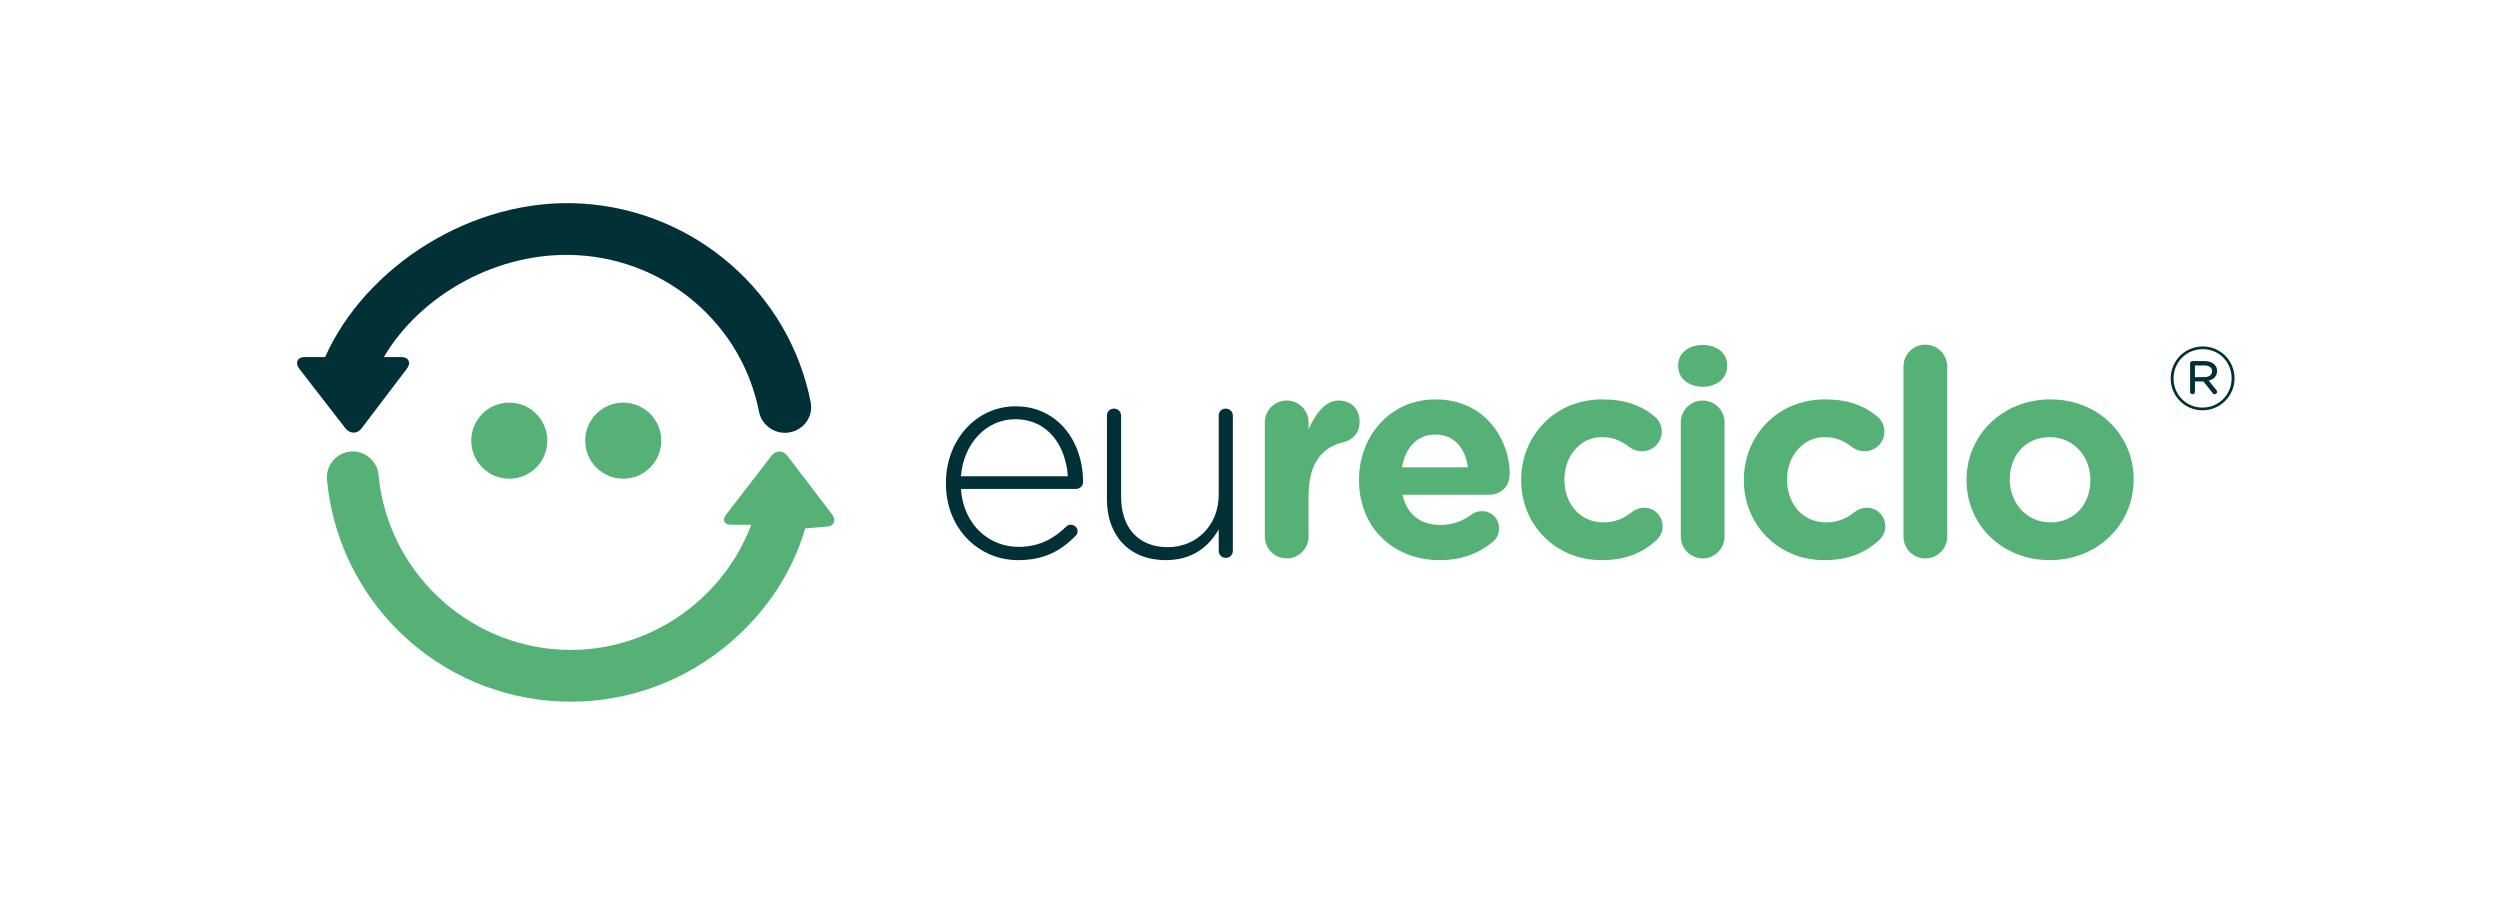 <?xml version="1.0" encoding="utf-8"?>
<!-- Generator: Adobe Illustrator 14.0.0, SVG Export Plug-In . SVG Version: 6.00 Build 43363)  -->
<!DOCTYPE svg PUBLIC "-//W3C//DTD SVG 1.0//EN" "http://www.w3.org/TR/2001/REC-SVG-20010904/DTD/svg10.dtd">
<svg version="1.0" id="_x30_5" xmlns="http://www.w3.org/2000/svg" xmlns:xlink="http://www.w3.org/1999/xlink" x="0px" y="0px"
	 width="400px" height="145px" viewBox="-35 272.273 400 145" enable-background="new -35 272.273 400 145" xml:space="preserve">
<g id="boxes_2_">
</g>
<g id="textos_1_">
</g>
<g id="logos_1_">
	<g>
		<g>
			<g>
				<path fill="#55B175" d="M52.57,342.779c0,3.363-2.72,6.086-6.086,6.086c-3.361,0-6.086-2.723-6.086-6.086
					c0-3.364,2.726-6.087,6.086-6.087C49.85,336.692,52.57,339.414,52.57,342.779"/>
				<path fill="#55B175" d="M70.8,342.779c0,3.363-2.725,6.086-6.082,6.086c-3.366,0-6.089-2.723-6.089-6.086
					c0-3.364,2.724-6.087,6.089-6.087C68.075,336.692,70.8,339.414,70.8,342.779"/>
				<path fill="#55B175" d="M98.125,354.562l-7.147-9.365c-0.694-0.915-1.835-0.919-2.539-0.007l-7.245,9.392
					c-0.698,0.908-0.334,1.651,0.814,1.649h3.189c-4.618,12.282-16.816,20.612-30.308,19.995
					c-15.311-0.706-27.914-12.724-29.322-27.956c-0.208-2.277-2.226-3.955-4.505-3.744s-3.955,2.229-3.745,4.505
					c0.862,9.327,5.065,18.057,11.846,24.577c6.845,6.594,15.843,10.455,25.347,10.892c9.495,0.438,18.812-2.588,26.233-8.521
					c6.365-5.09,10.958-11.708,13.184-19.454l-0.063,0.297h0.063l3.376-0.302C98.454,356.52,98.823,355.475,98.125,354.562"/>
				<path fill="#013037" d="M94.711,336.634c-3.436-17.523-18.497-30.682-36.616-31.792c-17.488-1.064-34.639,10.093-41.076,24.562
					h-3.302c-1.168,0-1.538,0.974-0.825,1.877l7.363,9.506c0.71,0.913,1.872,0.965,2.577,0.05l7.266-9.57
					c0.707-0.91,0.328-1.862-0.837-1.862h-2.846c5.837-9.899,18.252-17.078,31.161-16.291c14.283,0.871,26.157,11.203,28.861,25.015
					c0.441,2.245,2.649,3.754,4.935,3.321C93.655,341.016,95.153,338.879,94.711,336.634"/>
			</g>
			<g>
				<path fill="#013037" d="M316.19,332.615v-1.866h1.542c0.747,0,1.196,0.355,1.196,0.902v0.031c0,0.595-0.505,0.933-1.237,0.933
					H316.19z M315.414,334.97c0,0.211,0.171,0.38,0.384,0.38c0.211,0,0.393-0.169,0.393-0.38v-1.664h1.353l1.486,1.875
					c0.083,0.114,0.169,0.169,0.322,0.169c0.2,0,0.382-0.15,0.382-0.363c0-0.114-0.043-0.2-0.098-0.283l-1.242-1.541
					c0.789-0.184,1.34-0.704,1.34-1.524v-0.029c0-0.42-0.169-0.776-0.424-1.013c-0.34-0.34-0.887-0.553-1.553-0.553h-1.958
					c-0.213,0-0.384,0.171-0.384,0.384V334.97z M317.405,337.485c-2.638,0-4.635-2.091-4.635-4.645v-0.029
					c0-2.555,2.009-4.672,4.665-4.672c2.639,0,4.625,2.088,4.625,4.646v0.026C322.061,335.366,320.061,337.485,317.405,337.485
					 M317.405,337.922c2.868,0,5.124-2.33,5.124-5.111v-0.026c0-2.784-2.232-5.082-5.094-5.082c-2.869,0-5.124,2.327-5.124,5.108
					v0.029C312.312,335.621,314.537,337.922,317.405,337.922"/>
				<path fill="#013037" d="M135.854,348.476c-0.325-4.745-3.039-9.124-8.438-9.124c-4.657,0-8.253,3.92-8.667,9.124H135.854z
					 M127.873,361.895c-6.176,0-11.525-4.936-11.525-12.262v-0.09c0-6.823,4.798-12.262,11.157-12.262
					c6.589,0,10.789,5.438,10.789,12.165c0,0.556-0.559,1.061-1.105,1.061H118.75c0.413,5.859,4.613,9.267,9.212,9.267
					c3.375,0,5.719-1.388,7.613-3.229c0.185-0.179,0.419-0.317,0.73-0.317c0.61,0,1.112,0.456,1.112,1.055
					c0,0.235-0.089,0.507-0.368,0.781C134.748,360.377,132.111,361.895,127.873,361.895"/>
				<path fill="#013037" d="M162.257,360.375c0,0.641-0.457,1.156-1.106,1.156c-0.648,0-1.155-0.472-1.155-1.156v-3.412
					c-1.563,2.762-4.187,4.93-8.477,4.93c-5.947,0-9.41-4.054-9.41-9.684v-13.412c0-0.688,0.465-1.145,1.113-1.145
					c0.641,0,1.157,0.457,1.157,1.145v13.005c0,4.835,2.719,8.017,7.458,8.017c4.613,0,8.159-3.505,8.159-8.391v-12.631
					c0-0.688,0.463-1.145,1.112-1.145c0.641,0,1.149,0.457,1.149,1.145V360.375z"/>
				<path fill="#55B175" d="M167.372,339.866c0-1.944,1.568-3.509,3.506-3.509c1.934,0,3.495,1.564,3.495,3.509v1.1
					c1.023-2.39,2.677-4.608,4.754-4.608c2.165,0,3.411,1.423,3.411,3.412c0,1.844-1.201,2.95-2.63,3.271
					c-3.545,0.834-5.535,3.554-5.535,8.527v6.544c0,1.938-1.562,3.507-3.495,3.507c-1.938,0-3.506-1.569-3.506-3.507V339.866z"/>
				<path fill="#55B175" d="M199.866,347.046c-0.414-3.126-2.255-5.252-5.203-5.252c-2.91,0-4.797,2.083-5.351,5.252H199.866z
					 M195.348,361.895c-7.414,0-12.903-5.211-12.903-12.766v-0.094c0-7.053,5.025-12.858,12.218-12.858
					c8.247,0,11.893,6.776,11.893,11.892c0,2.027-1.437,3.361-3.278,3.361h-13.869c0.686,3.183,2.896,4.836,6.036,4.836
					c1.937,0,3.551-0.591,4.973-1.653c0.51-0.367,0.969-0.553,1.712-0.553c1.568,0,2.719,1.195,2.719,2.765
					c0,0.922-0.414,1.613-0.923,2.072C201.76,360.747,198.951,361.895,195.348,361.895"/>
				<path fill="#55B175" d="M208.388,349.129v-0.097c0-7.052,5.395-12.858,12.957-12.858c3.729,0,6.359,1.018,8.43,2.771
					c0.464,0.367,1.105,1.193,1.105,2.389c0,1.753-1.421,3.138-3.176,3.138c-0.922,0-1.607-0.37-2.027-0.687
					c-1.247-0.971-2.536-1.574-4.384-1.574c-3.501,0-5.986,3.088-5.986,6.727v0.095c0,3.776,2.441,6.824,6.267,6.824
					c1.843,0,3.271-0.647,4.605-1.702c0.375-0.28,1.063-0.648,1.894-0.648c1.658,0,2.948,1.336,2.948,2.994
					c0,0.92-0.414,1.663-1.011,2.211c-2.071,1.894-4.702,3.184-8.761,3.184C213.826,361.895,208.388,356.175,208.388,349.129"/>
				<path fill="#55B175" d="M233.929,339.868c0-1.946,1.568-3.508,3.501-3.508c1.932,0,3.499,1.562,3.499,3.508v18.246
					c0,1.938-1.567,3.51-3.499,3.51c-1.933,0-3.501-1.571-3.501-3.51V339.868z M233.509,330.739c0-2.028,1.707-3.272,3.921-3.272
					c2.208,0,3.92,1.244,3.92,3.272v0.089c0,2.032-1.712,3.322-3.92,3.322c-2.214,0-3.921-1.29-3.921-3.322V330.739z"/>
				<path fill="#55B175" d="M244.019,349.129v-0.097c0-7.052,5.387-12.858,12.955-12.858c3.729,0,6.354,1.018,8.431,2.771
					c0.457,0.367,1.1,1.193,1.1,2.389c0,1.753-1.424,3.138-3.178,3.138c-0.921,0-1.608-0.37-2.021-0.687
					c-1.245-0.971-2.535-1.574-4.385-1.574c-3.499,0-5.99,3.088-5.99,6.727v0.095c0,3.776,2.445,6.824,6.27,6.824
					c1.843,0,3.265-0.647,4.605-1.702c0.37-0.28,1.063-0.648,1.888-0.648c1.666,0,2.956,1.336,2.956,2.994
					c0,0.92-0.42,1.663-1.01,2.211c-2.083,1.894-4.708,3.184-8.763,3.184C249.456,361.895,244.019,356.175,244.019,349.129"/>
				<path fill="#55B175" d="M269.553,330.92c0-1.938,1.57-3.501,3.495-3.501c1.945,0,3.507,1.563,3.507,3.501v27.194
					c0,1.938-1.562,3.51-3.507,3.51c-1.925,0-3.495-1.571-3.495-3.51V330.92z"/>
				<path fill="#55B175" d="M299.461,349.129v-0.097c0-3.64-2.625-6.821-6.493-6.821c-4.009,0-6.403,3.088-6.403,6.727v0.095
					c0,3.642,2.615,6.824,6.493,6.824C297.066,355.857,299.461,352.771,299.461,349.129 M279.645,349.129v-0.097
					c0-7.095,5.717-12.858,13.413-12.858c7.649,0,13.322,5.673,13.322,12.764v0.095c0,7.1-5.719,12.862-13.412,12.862
					C285.312,361.895,279.645,356.226,279.645,349.129"/>
			</g>
		</g>
	</g>
</g>
</svg>

